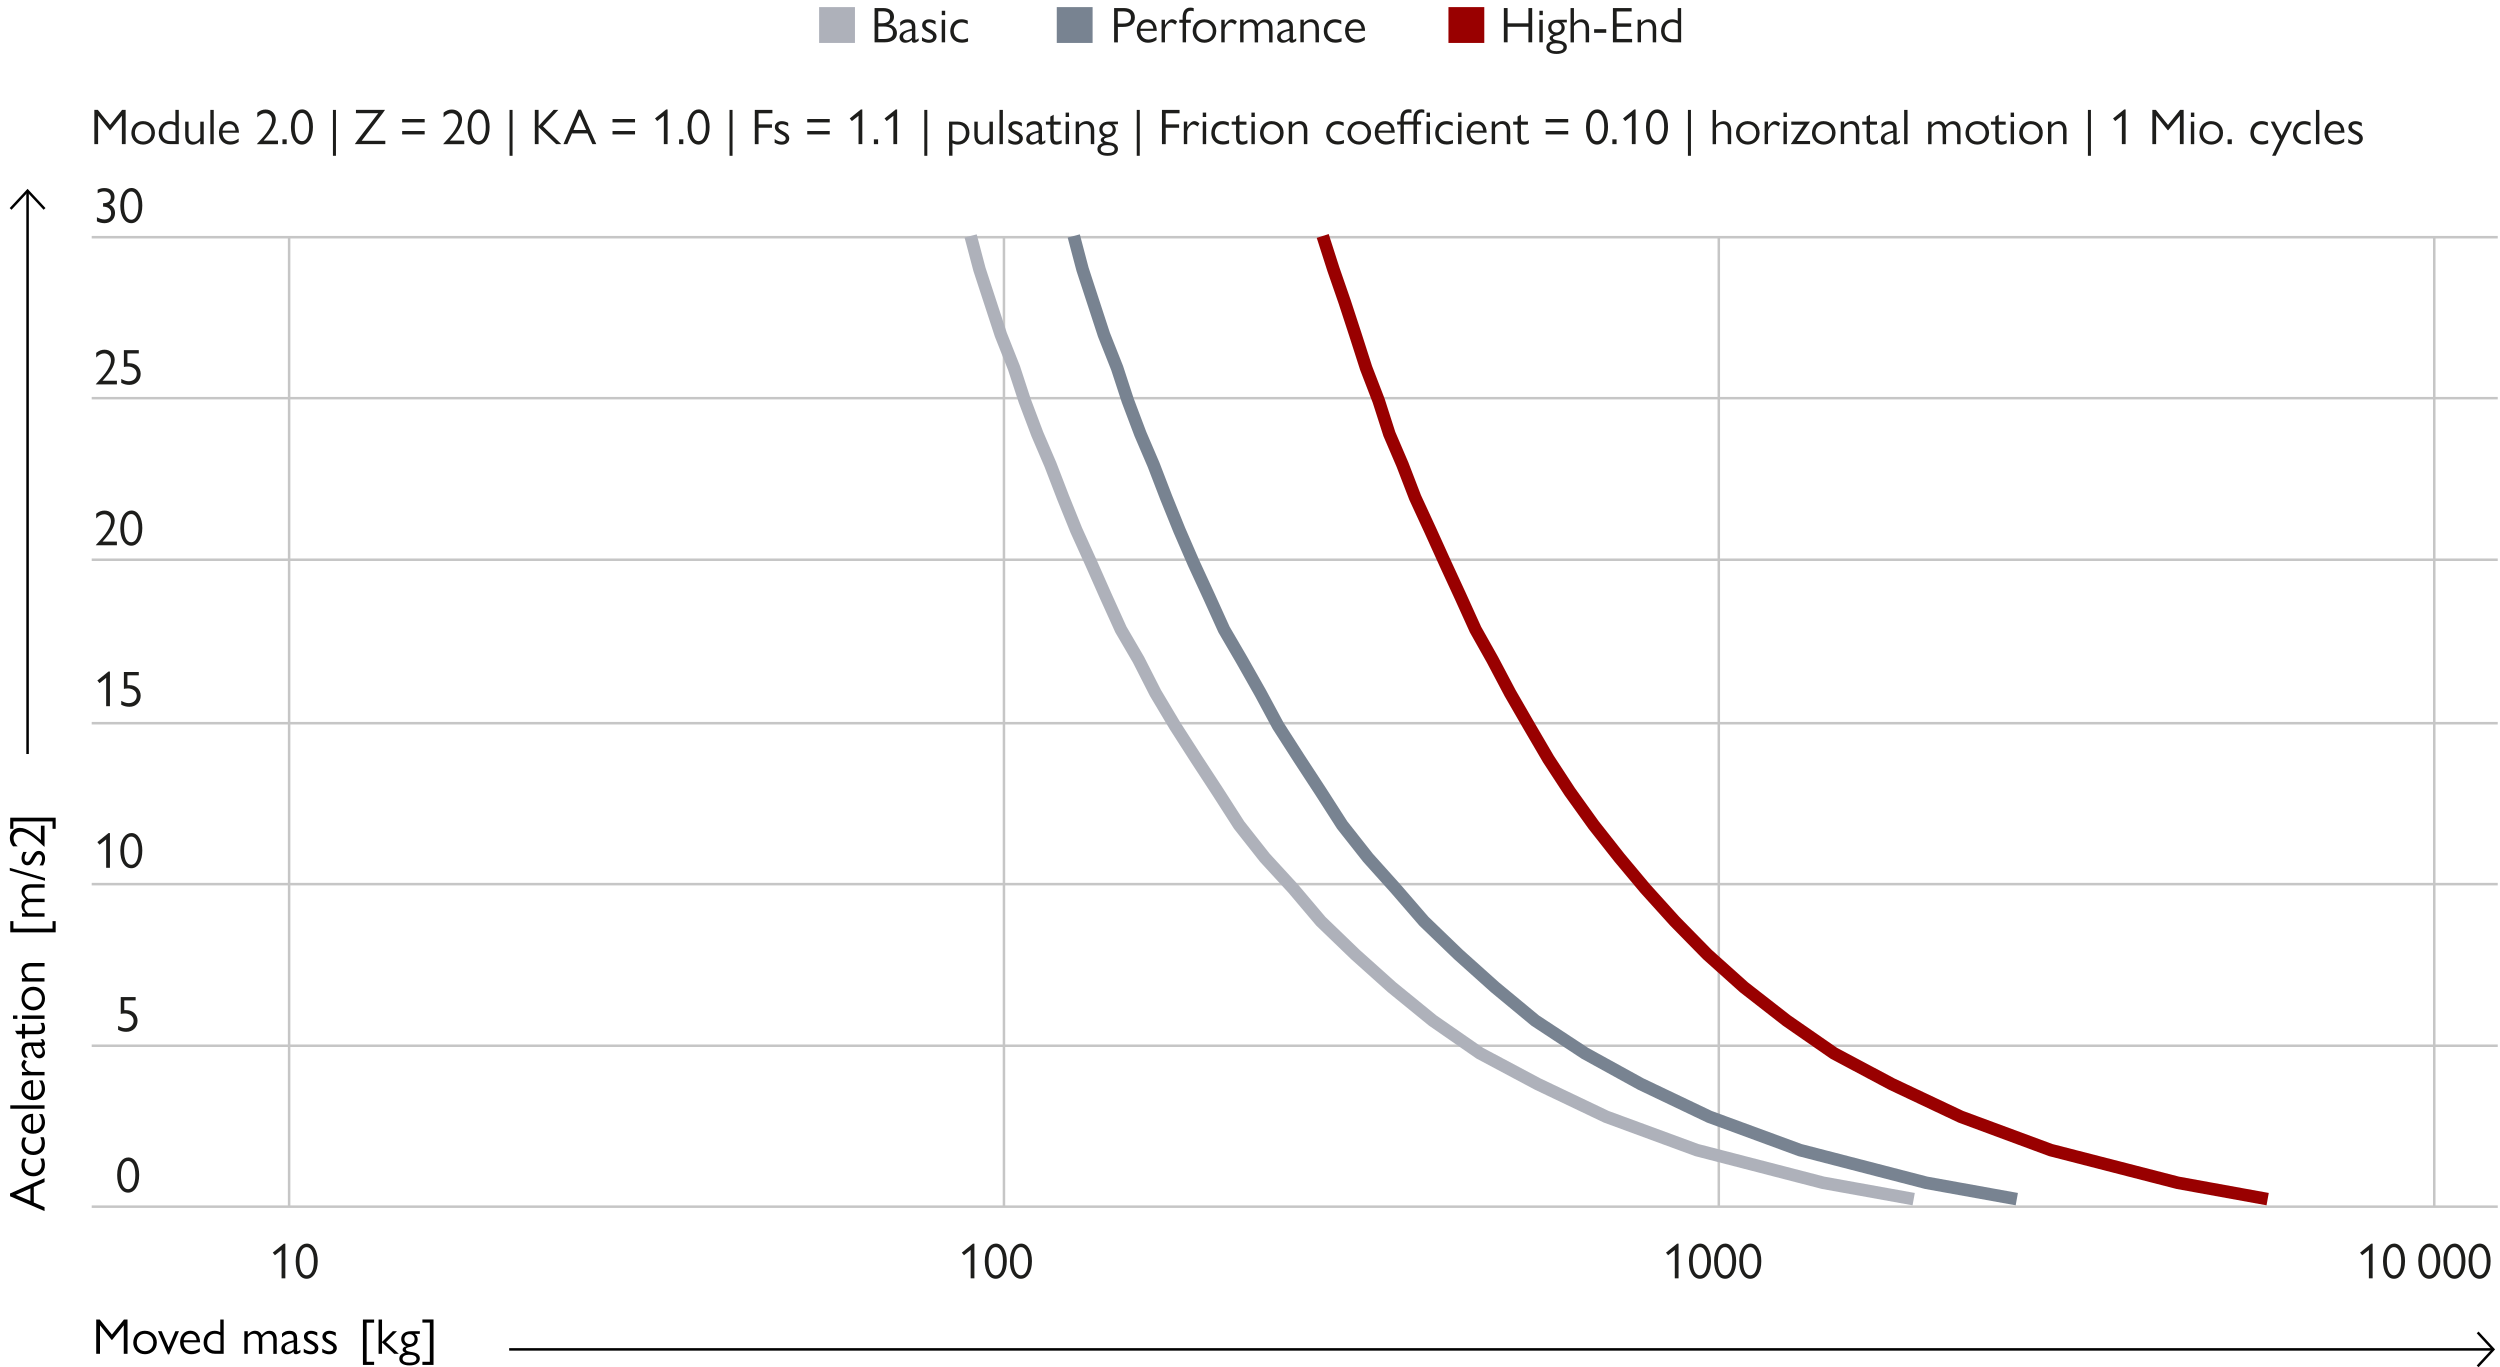 <?xml version="1.0" encoding="UTF-8"?>
<svg id="Ebene_1" data-name="Ebene 1" width="1920" height="1050" xmlns="http://www.w3.org/2000/svg" viewBox="0 0 396.93 217.46">
  <defs>
    <style>
      .cls-1 {
        fill: #900;
      }

      .cls-2 {
        stroke: #c6c6c6;
      }

      .cls-2, .cls-3 {
        stroke-width: .4px;
      }

      .cls-2, .cls-3, .cls-4, .cls-5, .cls-6 {
        fill: none;
      }

      .cls-2, .cls-4, .cls-5, .cls-6 {
        stroke-linejoin: round;
      }

      .cls-7 {
        fill: #1d1d1b;
      }

      .cls-3 {
        stroke: #000;
      }

      .cls-8 {
        isolation: isolate;
      }

      .cls-4 {
        stroke: #aeb1ba;
      }

      .cls-4, .cls-5, .cls-6 {
        stroke-width: 2px;
      }

      .cls-9 {
        fill: #aeb1ba;
      }

      .cls-5 {
        stroke: #788391;
      }

      .cls-10 {
        fill: #788391;
      }

      .cls-6 {
        stroke: #900;
      }
    </style>
  </defs>
  <g id="Linien">
    <path class="cls-2" d="M14.23,37.73h382.7M14.23,63.33h382.7M14.23,89.03h382.7M14.23,115.03h382.7M14.23,140.63h382.7M14.23,166.33h382.7"/>
    <path class="cls-2" d="M386.83,37.73v154.2M273.03,37.73v154.2M159.33,37.73v154.2"/>
    <line class="cls-2" x1="45.63" y1="191.93" x2="45.63" y2="37.73"/>
    <line class="cls-2" x1="14.23" y1="191.93" x2="396.93" y2="191.93"/>
  </g>
  <g id="Layout">
    <g class="cls-8">
      <g class="cls-8">
        <path class="cls-7" d="M140.15,1.28c1.02,0,1.69.52,1.69,1.39,0,.58-.32,1-.9,1.2.85.12,1.37.68,1.37,1.4,0,1.01-.9,1.46-1.9,1.46h-1.66V1.28h1.41ZM139.34,3.7h.6c.9,0,1.28-.42,1.28-.98,0-.63-.38-.92-1.18-.92h-.7v1.9ZM140.3,6.2c.87,0,1.38-.3,1.38-.98,0-.63-.44-1-1.47-1h-.87v1.98h.96Z"/>
        <path class="cls-7" d="M145.23,4.19v1.98c0,.11.03.16.11.16.07,0,.22-.08.42-.24v.41c-.28.2-.5.3-.71.3-.3,0-.37-.21-.37-.34v-.1c-.41.34-.7.44-1.05.44-.54,0-.91-.39-.91-.88,0-.7.61-1.03,1.96-1.34v-.28c0-.5-.21-.72-.71-.72-.44,0-.78.19-1.14.55v-.59c.3-.32.7-.47,1.18-.47.79,0,1.21.43,1.21,1.13ZM143.89,6.4c.26,0,.5-.1.8-.39v-1.12c-.88.17-1.41.46-1.41.94,0,.32.25.57.61.57Z"/>
        <path class="cls-7" d="M147.42,3.07c.34,0,.68.09,1.02.28v.55c-.37-.23-.66-.35-.98-.35-.4,0-.58.18-.58.42s.1.38.78.73c.51.26.95.57.95,1.11,0,.46-.36,1-1.18,1-.38,0-.67-.07-1.14-.31v-.59c.34.26.78.42,1.1.42.44,0,.66-.22.66-.47,0-.29-.12-.4-.88-.8-.54-.28-.85-.57-.85-1.06,0-.54.45-.93,1.11-.93Z"/>
        <path class="cls-7" d="M149.98,1.71v.7h-.54v-.7h.54ZM149.43,3.14h.54v3.59h-.54v-3.59Z"/>
        <path class="cls-7" d="M153.57,3.28v.58c-.35-.21-.64-.29-.97-.29-.78,0-1.25.63-1.25,1.35,0,.66.39,1.36,1.34,1.36.35,0,.63-.1.93-.22v.54c-.33.13-.66.19-1.01.19-1.26,0-1.82-.94-1.82-1.83,0-1.17.74-1.9,1.77-1.9.34,0,.62.06,1,.22Z"/>
      </g>
    </g>
    <g class="cls-8">
      <g class="cls-8">
        <path class="cls-7" d="M178.4,1.28c1.09,0,1.75.55,1.75,1.5,0,1.02-.69,1.5-1.85,1.5h-.85v2.46h-.6V1.28h1.55ZM177.44,3.75h.83c.92,0,1.26-.36,1.26-.98s-.37-.96-1.26-.96h-.83v1.94Z"/>
        <path class="cls-7" d="M183.58,6.38c-.46.31-.87.42-1.36.42-.98,0-1.76-.73-1.76-1.88,0-1.06.64-1.86,1.64-1.86.91,0,1.51.67,1.54,1.85h-2.61v.06c0,.64.43,1.32,1.27,1.32.46,0,.9-.16,1.29-.45v.54ZM183.09,4.57c-.06-.64-.4-1.02-1-1.02-.57,0-.99.44-1.06,1.02h2.05Z"/>
        <path class="cls-7" d="M186.88,3.46l-.3.47c-.24-.22-.47-.34-.67-.34-.35,0-.82.39-.97,1.08v2.06h-.54v-3.59h.54v.86c.41-.66.78-.94,1.14-.94.28,0,.55.15.8.39Z"/>
        <path class="cls-7" d="M189.51,1.29v.51c-.14-.06-.3-.08-.46-.08-.51,0-.76.3-.76,1.05v.37h.76v.49h-.76v3.1h-.54v-3.1h-.53v-.49h.53v-.38c0-1,.47-1.55,1.22-1.55.2,0,.38.03.54.08Z"/>
        <path class="cls-7" d="M191.24,3.07c1.06,0,1.86.78,1.86,1.87,0,1.24-.98,1.86-1.88,1.86-1.2,0-1.87-.93-1.87-1.84,0-1.08.74-1.9,1.89-1.9ZM191.24,6.31c.78,0,1.31-.59,1.31-1.38,0-.87-.61-1.38-1.34-1.38s-1.29.54-1.29,1.38.57,1.38,1.32,1.38Z"/>
        <path class="cls-7" d="M196.38,3.46l-.3.47c-.24-.22-.47-.34-.67-.34-.35,0-.82.39-.97,1.08v2.06h-.54v-3.59h.54v.86c.41-.66.78-.94,1.14-.94.28,0,.55.15.8.39Z"/>
        <path class="cls-7" d="M199.64,3.79c.45-.5.78-.72,1.22-.72.78,0,1.19.51,1.19,1.42v2.25h-.54v-2.19c0-.66-.29-1-.82-1-.33,0-.67.2-.94.59v2.6h-.54v-2.21c0-.67-.26-.99-.78-.99-.41,0-.73.22-.99.58v2.61h-.54v-3.59h.54v.54c.35-.41.72-.62,1.15-.62.47,0,.87.23,1.05.72Z"/>
        <path class="cls-7" d="M205.29,4.19v1.98c0,.11.03.16.11.16.07,0,.22-.08.42-.24v.41c-.28.2-.5.3-.71.3-.3,0-.37-.21-.37-.34v-.1c-.41.34-.7.44-1.05.44-.54,0-.91-.39-.91-.88,0-.7.61-1.03,1.96-1.34v-.28c0-.5-.21-.72-.71-.72-.44,0-.78.19-1.14.55v-.59c.3-.32.7-.47,1.18-.47.79,0,1.21.43,1.21,1.13ZM203.95,6.4c.26,0,.5-.1.8-.39v-1.12c-.88.17-1.41.46-1.41.94,0,.32.25.57.61.57Z"/>
        <path class="cls-7" d="M209.43,4.55v2.18h-.55v-2.16c0-.75-.34-1.05-.85-1.05-.4,0-.76.24-1.01.62v2.58h-.54v-3.59h.54v.54c.31-.4.78-.61,1.17-.61.81,0,1.23.57,1.23,1.48Z"/>
        <path class="cls-7" d="M212.98,3.28v.58c-.35-.21-.64-.29-.97-.29-.78,0-1.25.63-1.25,1.35,0,.66.39,1.36,1.34,1.36.35,0,.63-.1.93-.22v.54c-.33.13-.66.19-1.01.19-1.26,0-1.82-.94-1.82-1.83,0-1.17.74-1.9,1.77-1.9.34,0,.62.06,1,.22Z"/>
        <path class="cls-7" d="M216.71,6.38c-.46.31-.87.42-1.36.42-.98,0-1.76-.73-1.76-1.88,0-1.06.64-1.86,1.64-1.86.91,0,1.51.67,1.54,1.85h-2.61v.06c0,.64.43,1.32,1.27,1.32.46,0,.9-.16,1.29-.45v.54ZM216.22,4.57c-.06-.64-.4-1.02-1-1.02-.57,0-.99.44-1.06,1.02h2.05Z"/>
      </g>
    </g>
    <g class="cls-8">
      <g class="cls-8">
        <path class="cls-7" d="M14.64,17.48h.57l1.93,2.39,1.92-2.39h.57v5.45h-.6v-4.5h-.02l-1.82,2.28h-.1l-1.82-2.28h-.02v4.5h-.6v-5.45Z"/>
        <path class="cls-7" d="M22.43,19.27c1.06,0,1.86.78,1.86,1.87,0,1.24-.98,1.86-1.88,1.86-1.2,0-1.87-.93-1.87-1.84,0-1.08.74-1.9,1.89-1.9ZM22.42,22.51c.78,0,1.31-.59,1.31-1.38,0-.87-.61-1.38-1.34-1.38s-1.29.54-1.29,1.38.57,1.38,1.32,1.38Z"/>
        <path class="cls-7" d="M26.71,22.93c-1.27,0-1.82-.91-1.82-1.79,0-1.18.8-1.87,1.75-1.87.36,0,.64.09.9.22v-2.01h.54v5.45h-1.38ZM27.54,19.99c-.27-.18-.53-.25-.87-.25-.71,0-1.22.53-1.22,1.4,0,.82.52,1.3,1.37,1.3h.73v-2.46Z"/>
        <path class="cls-7" d="M29.64,19.34v2.15c0,.72.3,1.06.85,1.06.41,0,.76-.24,1.01-.62v-2.58h.55v3.59h-.55v-.54c-.3.38-.76.61-1.17.61-.73,0-1.23-.43-1.23-1.57v-2.09h.54Z"/>
        <path class="cls-7" d="M33.64,17.48v5.45h-.54v-5.45h.54Z"/>
        <path class="cls-7" d="M37.59,22.58c-.46.31-.87.42-1.36.42-.98,0-1.76-.73-1.76-1.88,0-1.06.64-1.86,1.64-1.86.91,0,1.51.67,1.54,1.85h-2.61v.06c0,.64.43,1.32,1.27,1.32.46,0,.9-.16,1.29-.45v.54ZM37.1,20.77c-.06-.64-.4-1.02-1-1.02-.57,0-.99.44-1.06,1.02h2.05Z"/>
        <path class="cls-7" d="M43.51,19.04c0,1.15-1,2.28-1.94,3.32h2.29v.58h-3.37l.15-.19c.66-.71,2.27-2.33,2.27-3.63,0-.83-.61-1.11-1.08-1.11s-.89.24-1.26.66v-.75c.42-.34.84-.5,1.32-.5.95,0,1.62.68,1.62,1.63Z"/>
        <path class="cls-7" d="M45.24,22.16v.77h-.67v-.77h.67Z"/>
        <path class="cls-7" d="M45.92,20.2c0-1.81.82-2.8,1.77-2.8,1.06,0,1.73,1.17,1.73,2.79,0,1.73-.74,2.81-1.75,2.81-1.07,0-1.75-1.12-1.75-2.8ZM48.82,20.21c0-1.44-.46-2.25-1.15-2.25s-1.14.81-1.14,2.24.43,2.25,1.14,2.25,1.15-.82,1.15-2.24Z"/>
        <path class="cls-7" d="M53.08,17.48v7.3h-.48v-7.3h.48Z"/>
        <path class="cls-7" d="M56.48,22.35l3.33-4.35h-3.55v-.53h4.63l-.41.58-3.31,4.34h3.76v.53h-4.85l.41-.58Z"/>
        <path class="cls-7" d="M63.61,18.93h3.58v.54h-3.58v-.54ZM63.61,20.84h3.58v.54h-3.58v-.54Z"/>
        <path class="cls-7" d="M73.14,19.04c0,1.15-1,2.28-1.94,3.32h2.29v.58h-3.37l.15-.19c.66-.71,2.27-2.33,2.27-3.63,0-.83-.61-1.11-1.08-1.11s-.89.24-1.26.66v-.75c.42-.34.84-.5,1.32-.5.95,0,1.62.68,1.62,1.63Z"/>
        <path class="cls-7" d="M74.02,20.2c0-1.81.82-2.8,1.77-2.8,1.06,0,1.73,1.17,1.73,2.79,0,1.73-.74,2.81-1.75,2.81-1.07,0-1.75-1.12-1.75-2.8ZM76.91,20.21c0-1.44-.46-2.25-1.15-2.25s-1.14.81-1.14,2.24.43,2.25,1.14,2.25,1.15-.82,1.15-2.24Z"/>
        <path class="cls-7" d="M81.17,17.48v7.3h-.48v-7.3h.48Z"/>
        <path class="cls-7" d="M85.31,17.48v2.56l2.39-2.56h.75l-2.44,2.62,2.92,2.83h-.82l-2.8-2.71v2.71h-.6v-5.45h.6Z"/>
        <path class="cls-7" d="M92.06,17.44l2.43,5.49h-.62l-.77-1.71h-2.48l-.74,1.71h-.62l2.36-5.49h.42ZM90.86,20.68h2.01l-1.03-2.32-.98,2.32Z"/>
        <path class="cls-7" d="M97.07,18.93h3.58v.54h-3.58v-.54ZM97.07,20.84h3.58v.54h-3.58v-.54Z"/>
        <path class="cls-7" d="M105.83,17.4v5.53h-.6v-4.51l-1.06.84-.34-.42,1.77-1.43h.23Z"/>
        <path class="cls-7" d="M108.33,22.16v.77h-.67v-.77h.67Z"/>
        <path class="cls-7" d="M109.01,20.2c0-1.81.82-2.8,1.77-2.8,1.06,0,1.73,1.17,1.73,2.79,0,1.73-.74,2.81-1.75,2.81-1.07,0-1.75-1.12-1.75-2.8ZM111.91,20.21c0-1.44-.46-2.25-1.15-2.25s-1.14.81-1.14,2.24.43,2.25,1.14,2.25,1.15-.82,1.15-2.24Z"/>
        <path class="cls-7" d="M116.16,17.48v7.3h-.48v-7.3h.48Z"/>
        <path class="cls-7" d="M122.5,17.48v.54h-2.2v1.76h2.13v.54h-2.13v2.61h-.6v-5.45h2.8Z"/>
        <path class="cls-7" d="M123.99,19.27c.34,0,.68.09,1.02.28v.55c-.37-.23-.66-.35-.98-.35-.4,0-.58.18-.58.42s.1.38.78.73c.51.26.95.57.95,1.11,0,.46-.36,1-1.18,1-.38,0-.67-.07-1.14-.31v-.59c.34.26.78.42,1.1.42.44,0,.66-.22.66-.47,0-.29-.12-.4-.88-.8-.54-.28-.85-.57-.85-1.06,0-.54.45-.93,1.11-.93Z"/>
        <path class="cls-7" d="M128.04,18.93h3.58v.54h-3.58v-.54ZM128.04,20.84h3.58v.54h-3.58v-.54Z"/>
        <path class="cls-7" d="M136.8,17.4v5.53h-.6v-4.51l-1.06.84-.34-.42,1.77-1.43h.23Z"/>
        <path class="cls-7" d="M139.31,22.16v.77h-.67v-.77h.67Z"/>
        <path class="cls-7" d="M142.34,17.4v5.53h-.6v-4.51l-1.06.84-.34-.42,1.77-1.43h.23Z"/>
        <path class="cls-7" d="M147.14,17.48v7.3h-.48v-7.3h.48Z"/>
        <path class="cls-7" d="M150.59,19.34h1.35c1.14,0,1.9.66,1.9,1.79,0,1.06-.74,1.87-1.78,1.87-.33,0-.52-.03-.92-.22v1.99h-.54v-5.43ZM151.13,22.3c.26.14.54.22.86.22.75,0,1.28-.56,1.28-1.39s-.5-1.31-1.36-1.31h-.78v2.48Z"/>
        <path class="cls-7" d="M155.16,19.34v2.15c0,.72.3,1.06.85,1.06.41,0,.76-.24,1.01-.62v-2.58h.55v3.59h-.55v-.54c-.3.38-.76.61-1.17.61-.73,0-1.23-.43-1.23-1.57v-2.09h.54Z"/>
        <path class="cls-7" d="M159.16,17.48v5.45h-.54v-5.45h.54Z"/>
        <path class="cls-7" d="M161.15,19.27c.34,0,.68.09,1.02.28v.55c-.37-.23-.66-.35-.98-.35-.4,0-.58.18-.58.42s.1.38.78.73c.51.26.95.57.95,1.11,0,.46-.36,1-1.18,1-.38,0-.67-.07-1.13-.31v-.59c.34.26.78.42,1.09.42.44,0,.66-.22.66-.47,0-.29-.12-.4-.88-.8-.54-.28-.85-.57-.85-1.06,0-.54.45-.93,1.11-.93Z"/>
        <path class="cls-7" d="M165.38,20.39v1.98c0,.11.03.16.11.16.07,0,.22-.08.42-.24v.41c-.28.2-.5.3-.71.3-.3,0-.37-.21-.37-.34v-.1c-.41.34-.7.44-1.05.44-.54,0-.91-.39-.91-.88,0-.7.61-1.03,1.96-1.34v-.28c0-.5-.21-.72-.71-.72-.44,0-.78.19-1.14.55v-.59c.3-.32.7-.47,1.18-.47.79,0,1.21.43,1.21,1.13ZM164.03,22.6c.26,0,.5-.1.8-.39v-1.12c-.88.17-1.41.46-1.41.94,0,.32.25.57.61.57Z"/>
        <path class="cls-7" d="M166,19.34h.7v-.79l.54-.31v1.1h1.11v.49h-1.11v1.92c0,.44.07.76.52.76.26,0,.53-.1.75-.23v.51c-.24.14-.58.22-.82.22-.7,0-.99-.35-.99-1.26v-1.92h-.7v-.49Z"/>
        <path class="cls-7" d="M169.68,17.91v.7h-.54v-.7h.54ZM169.14,19.34h.54v3.59h-.54v-3.59Z"/>
        <path class="cls-7" d="M173.69,20.75v2.18h-.55v-2.16c0-.75-.34-1.05-.85-1.05-.4,0-.76.24-1.01.62v2.58h-.54v-3.59h.54v.54c.31-.4.78-.61,1.18-.61.81,0,1.23.57,1.23,1.48Z"/>
        <path class="cls-7" d="M177.46,19.76h-.81c.32.19.47.52.47.87,0,.62-.42,1.06-1.1,1.19-.45.09-.78.15-.78.4,0,.29.39.35,1.09.46.9.15,1.13.58,1.13,1.01,0,.69-.66,1.09-1.64,1.09-1.08,0-1.62-.45-1.62-1.05,0-.46.24-.82.93-.97-.27-.12-.41-.29-.41-.47,0-.28.2-.46.62-.57-.58-.21-.84-.64-.84-1.14,0-.74.55-1.24,1.53-1.24h1.43v.42ZM175.83,24.34c.7,0,1.1-.22,1.1-.63s-.46-.63-1.22-.63c-.57,0-.99.22-.99.64s.4.62,1.1.62ZM175.81,21.38c.46,0,.82-.3.82-.8,0-.43-.33-.77-.8-.77s-.82.32-.82.78c0,.49.38.78.81.78Z"/>
        <path class="cls-7" d="M180.93,17.48v7.3h-.48v-7.3h.48Z"/>
        <path class="cls-7" d="M187.26,17.48v.54h-2.2v1.76h2.13v.54h-2.13v2.61h-.6v-5.45h2.8Z"/>
        <path class="cls-7" d="M190.42,19.66l-.3.47c-.24-.22-.47-.34-.67-.34-.35,0-.82.39-.97,1.08v2.06h-.54v-3.59h.54v.86c.41-.66.78-.94,1.14-.94.28,0,.55.15.8.39Z"/>
        <path class="cls-7" d="M191.49,17.91v.7h-.54v-.7h.54ZM190.95,19.34h.54v3.59h-.54v-3.59Z"/>
        <path class="cls-7" d="M195.09,19.48v.58c-.35-.21-.64-.29-.97-.29-.78,0-1.25.63-1.25,1.35,0,.66.39,1.36,1.34,1.36.35,0,.63-.1.93-.22v.54c-.33.13-.66.19-1.01.19-1.26,0-1.82-.94-1.82-1.83,0-1.17.74-1.9,1.78-1.9.33,0,.62.06,1,.22Z"/>
        <path class="cls-7" d="M195.55,19.34h.7v-.79l.54-.31v1.1h1.11v.49h-1.11v1.92c0,.44.07.76.52.76.26,0,.53-.1.75-.23v.51c-.24.14-.58.22-.82.22-.7,0-.99-.35-.99-1.26v-1.92h-.7v-.49Z"/>
        <path class="cls-7" d="M199.23,17.91v.7h-.54v-.7h.54ZM198.69,19.34h.54v3.59h-.54v-3.59Z"/>
        <path class="cls-7" d="M201.95,19.27c1.06,0,1.86.78,1.86,1.87,0,1.24-.98,1.86-1.88,1.86-1.2,0-1.87-.93-1.87-1.84,0-1.08.74-1.9,1.89-1.9ZM201.94,22.51c.78,0,1.31-.59,1.31-1.38,0-.87-.61-1.38-1.34-1.38s-1.29.54-1.29,1.38.57,1.38,1.32,1.38Z"/>
        <path class="cls-7" d="M207.58,20.75v2.18h-.55v-2.16c0-.75-.34-1.05-.85-1.05-.4,0-.76.24-1.01.62v2.58h-.54v-3.59h.54v.54c.31-.4.78-.61,1.18-.61.81,0,1.23.57,1.23,1.48Z"/>
        <path class="cls-7" d="M213.36,19.48v.58c-.35-.21-.64-.29-.97-.29-.78,0-1.25.63-1.25,1.35,0,.66.39,1.36,1.34,1.36.35,0,.63-.1.93-.22v.54c-.33.13-.66.19-1.01.19-1.26,0-1.82-.94-1.82-1.83,0-1.17.74-1.9,1.78-1.9.33,0,.62.06,1,.22Z"/>
        <path class="cls-7" d="M215.86,19.27c1.06,0,1.86.78,1.86,1.87,0,1.24-.98,1.86-1.88,1.86-1.2,0-1.87-.93-1.87-1.84,0-1.08.74-1.9,1.89-1.9ZM215.85,22.51c.78,0,1.31-.59,1.31-1.38,0-.87-.61-1.38-1.34-1.38s-1.29.54-1.29,1.38.57,1.38,1.32,1.38Z"/>
        <path class="cls-7" d="M221.43,22.58c-.46.31-.87.42-1.36.42-.98,0-1.76-.73-1.76-1.88,0-1.06.64-1.86,1.64-1.86.91,0,1.51.67,1.54,1.85h-2.61v.06c0,.64.43,1.32,1.27,1.32.46,0,.9-.16,1.29-.45v.54ZM220.95,20.77c-.06-.64-.4-1.02-1-1.02-.57,0-.99.44-1.06,1.02h2.06Z"/>
        <path class="cls-7" d="M224.15,17.48v.51c-.12-.05-.26-.08-.42-.08-.57,0-.8.32-.8,1.06v.36h1.53v-.49c0-.86.47-1.45,1.27-1.45.18,0,.3.02.46.08v.5c-.15-.04-.29-.07-.43-.07-.46,0-.74.3-.74.95v.47h.66v.49h-.66v3.1h-.55v-3.1h-1.53v3.1h-.54v-3.1h-.53v-.49h.53v-.48c0-.94.53-1.46,1.29-1.46.2,0,.34.03.47.08ZM227.09,17.91v.7h-.54v-.7h.54ZM226.55,19.34h.54v3.59h-.54v-3.59Z"/>
        <path class="cls-7" d="M230.7,19.48v.58c-.35-.21-.64-.29-.97-.29-.78,0-1.25.63-1.25,1.35,0,.66.39,1.36,1.34,1.36.35,0,.63-.1.93-.22v.54c-.33.13-.66.19-1.01.19-1.26,0-1.82-.94-1.82-1.83,0-1.17.74-1.9,1.78-1.9.33,0,.62.06,1,.22Z"/>
        <path class="cls-7" d="M232.11,17.91v.7h-.54v-.7h.54ZM231.56,19.34h.54v3.59h-.54v-3.59Z"/>
        <path class="cls-7" d="M236.05,22.58c-.46.31-.87.42-1.36.42-.98,0-1.76-.73-1.76-1.88,0-1.06.64-1.86,1.64-1.86.91,0,1.51.67,1.54,1.85h-2.61v.06c0,.64.43,1.32,1.27,1.32.46,0,.9-.16,1.29-.45v.54ZM235.56,20.77c-.06-.64-.4-1.02-1-1.02-.57,0-.99.44-1.06,1.02h2.06Z"/>
        <path class="cls-7" d="M239.86,20.75v2.18h-.55v-2.16c0-.75-.34-1.05-.85-1.05-.4,0-.76.24-1.01.62v2.58h-.54v-3.59h.54v.54c.31-.4.78-.61,1.18-.61.81,0,1.23.57,1.23,1.48Z"/>
        <path class="cls-7" d="M240.32,19.34h.7v-.79l.54-.31v1.1h1.11v.49h-1.11v1.92c0,.44.07.76.52.76.26,0,.53-.1.75-.23v.51c-.24.14-.58.22-.82.22-.7,0-.99-.35-.99-1.26v-1.92h-.7v-.49Z"/>
        <path class="cls-7" d="M245.5,18.93h3.58v.54h-3.58v-.54ZM245.5,20.84h3.58v.54h-3.58v-.54Z"/>
        <path class="cls-7" d="M251.91,20.2c0-1.81.82-2.8,1.77-2.8,1.06,0,1.73,1.17,1.73,2.79,0,1.73-.74,2.81-1.75,2.81-1.07,0-1.75-1.12-1.75-2.8ZM254.81,20.21c0-1.44-.46-2.25-1.15-2.25s-1.14.81-1.14,2.24.43,2.25,1.14,2.25,1.15-.82,1.15-2.24Z"/>
        <path class="cls-7" d="M256.77,22.16v.77h-.67v-.77h.67Z"/>
        <path class="cls-7" d="M259.8,17.4v5.53h-.6v-4.51l-1.06.84-.34-.42,1.77-1.43h.23Z"/>
        <path class="cls-7" d="M261.45,20.2c0-1.81.82-2.8,1.77-2.8,1.06,0,1.73,1.17,1.73,2.79,0,1.73-.74,2.81-1.75,2.81-1.07,0-1.75-1.12-1.75-2.8ZM264.34,20.21c0-1.44-.46-2.25-1.15-2.25s-1.14.81-1.14,2.24.43,2.25,1.14,2.25,1.15-.82,1.15-2.24Z"/>
        <path class="cls-7" d="M268.6,17.48v7.3h-.48v-7.3h.48Z"/>
        <path class="cls-7" d="M275,20.68v2.25h-.55v-2.22c0-.62-.26-.98-.82-.98-.41,0-.72.2-1.04.62v2.59h-.54v-5.45h.54v2.41c.29-.38.72-.62,1.18-.62.84,0,1.23.58,1.23,1.42Z"/>
        <path class="cls-7" d="M277.66,19.27c1.06,0,1.86.78,1.86,1.87,0,1.24-.98,1.86-1.88,1.86-1.2,0-1.87-.93-1.87-1.84,0-1.08.74-1.9,1.89-1.9ZM277.66,22.51c.78,0,1.31-.59,1.31-1.38,0-.87-.61-1.38-1.34-1.38s-1.29.54-1.29,1.38.57,1.38,1.32,1.38Z"/>
        <path class="cls-7" d="M282.8,19.66l-.3.47c-.24-.22-.47-.34-.67-.34-.35,0-.82.39-.97,1.08v2.06h-.54v-3.59h.54v.86c.41-.66.78-.94,1.14-.94.28,0,.55.15.8.39Z"/>
        <path class="cls-7" d="M283.86,17.91v.7h-.54v-.7h.54ZM283.32,19.34h.54v3.59h-.54v-3.59Z"/>
        <path class="cls-7" d="M287.52,19.34v.04l-2.09,3.05h2.12v.5h-3.05v-.04l2.06-3.05h-2v-.5h2.95Z"/>
        <path class="cls-7" d="M289.74,19.27c1.06,0,1.86.78,1.86,1.87,0,1.24-.98,1.86-1.88,1.86-1.2,0-1.87-.93-1.87-1.84,0-1.08.74-1.9,1.89-1.9ZM289.73,22.51c.78,0,1.31-.59,1.31-1.38,0-.87-.61-1.38-1.34-1.38s-1.29.54-1.29,1.38.57,1.38,1.32,1.38Z"/>
        <path class="cls-7" d="M295.38,20.75v2.18h-.55v-2.16c0-.75-.34-1.05-.85-1.05-.4,0-.76.24-1.01.62v2.58h-.54v-3.59h.54v.54c.31-.4.78-.61,1.18-.61.81,0,1.23.57,1.23,1.48Z"/>
        <path class="cls-7" d="M295.84,19.34h.7v-.79l.54-.31v1.1h1.11v.49h-1.11v1.92c0,.44.07.76.52.76.26,0,.53-.1.75-.23v.51c-.24.14-.58.22-.82.22-.7,0-.99-.35-.99-1.26v-1.92h-.7v-.49Z"/>
        <path class="cls-7" d="M301.32,20.39v1.98c0,.11.03.16.11.16.07,0,.22-.08.42-.24v.41c-.28.2-.5.3-.71.3-.3,0-.37-.21-.37-.34v-.1c-.41.34-.7.44-1.05.44-.54,0-.91-.39-.91-.88,0-.7.61-1.03,1.96-1.34v-.28c0-.5-.21-.72-.71-.72-.44,0-.78.19-1.14.55v-.59c.3-.32.7-.47,1.18-.47.79,0,1.21.43,1.21,1.13ZM299.98,22.6c.26,0,.5-.1.8-.39v-1.12c-.88.17-1.41.46-1.41.94,0,.32.25.57.61.57Z"/>
        <path class="cls-7" d="M303.05,17.48v5.45h-.54v-5.45h.54Z"/>
        <path class="cls-7" d="M309.07,19.99c.45-.5.78-.72,1.22-.72.78,0,1.19.51,1.19,1.42v2.25h-.54v-2.19c0-.66-.29-1-.82-1-.33,0-.67.2-.94.59v2.6h-.54v-2.21c0-.67-.26-.99-.78-.99-.41,0-.73.22-.99.58v2.61h-.54v-3.59h.54v.54c.35-.41.72-.62,1.15-.62.47,0,.87.23,1.06.72Z"/>
        <path class="cls-7" d="M314.16,19.27c1.06,0,1.86.78,1.86,1.87,0,1.24-.98,1.86-1.88,1.86-1.2,0-1.87-.93-1.87-1.84,0-1.08.74-1.9,1.89-1.9ZM314.15,22.51c.78,0,1.31-.59,1.31-1.38,0-.87-.61-1.38-1.34-1.38s-1.29.54-1.29,1.38.57,1.38,1.32,1.38Z"/>
        <path class="cls-7" d="M316.31,19.34h.7v-.79l.54-.31v1.1h1.11v.49h-1.11v1.92c0,.44.07.76.52.76.26,0,.53-.1.75-.23v.51c-.24.14-.58.22-.82.22-.7,0-.99-.35-.99-1.26v-1.92h-.7v-.49Z"/>
        <path class="cls-7" d="M319.99,17.91v.7h-.54v-.7h.54ZM319.45,19.34h.54v3.59h-.54v-3.59Z"/>
        <path class="cls-7" d="M322.7,19.27c1.06,0,1.86.78,1.86,1.87,0,1.24-.98,1.86-1.88,1.86-1.2,0-1.87-.93-1.87-1.84,0-1.08.74-1.9,1.89-1.9ZM322.7,22.51c.78,0,1.31-.59,1.31-1.38,0-.87-.61-1.38-1.34-1.38s-1.29.54-1.29,1.38.57,1.38,1.32,1.38Z"/>
        <path class="cls-7" d="M328.34,20.75v2.18h-.55v-2.16c0-.75-.34-1.05-.85-1.05-.4,0-.76.24-1.01.62v2.58h-.54v-3.59h.54v.54c.31-.4.78-.61,1.18-.61.81,0,1.23.57,1.23,1.48Z"/>
        <path class="cls-7" d="M332.22,17.48v7.3h-.48v-7.3h.48Z"/>
        <path class="cls-7" d="M337.74,17.4v5.53h-.6v-4.51l-1.06.84-.34-.42,1.77-1.43h.23Z"/>
        <path class="cls-7" d="M341.98,17.48h.57l1.93,2.39,1.92-2.39h.57v5.45h-.6v-4.5h-.02l-1.82,2.28h-.1l-1.82-2.28h-.02v4.5h-.6v-5.45Z"/>
        <path class="cls-7" d="M348.66,17.91v.7h-.54v-.7h.54ZM348.11,19.34h.54v3.59h-.54v-3.59Z"/>
        <path class="cls-7" d="M351.37,19.27c1.06,0,1.86.78,1.86,1.87,0,1.24-.98,1.86-1.88,1.86-1.2,0-1.87-.93-1.87-1.84,0-1.08.74-1.9,1.89-1.9ZM351.36,22.51c.78,0,1.31-.59,1.31-1.38,0-.87-.61-1.38-1.34-1.38s-1.29.54-1.29,1.38.57,1.38,1.32,1.38Z"/>
        <path class="cls-7" d="M354.63,22.16v.77h-.67v-.77h.67Z"/>
        <path class="cls-7" d="M360.36,19.48v.58c-.35-.21-.64-.29-.97-.29-.78,0-1.25.63-1.25,1.35,0,.66.39,1.36,1.34,1.36.35,0,.63-.1.93-.22v.54c-.33.13-.66.19-1.01.19-1.26,0-1.82-.94-1.82-1.83,0-1.17.74-1.9,1.78-1.9.33,0,.62.06,1,.22Z"/>
        <path class="cls-7" d="M361.43,19.34l1.13,2.25,1.07-2.25h.59l-2.61,5.43h-.58l1.23-2.57-1.45-2.86h.62Z"/>
        <path class="cls-7" d="M367.14,19.48v.58c-.35-.21-.64-.29-.97-.29-.78,0-1.25.63-1.25,1.35,0,.66.39,1.36,1.34,1.36.35,0,.63-.1.93-.22v.54c-.33.13-.66.19-1.01.19-1.26,0-1.82-.94-1.82-1.83,0-1.17.74-1.9,1.78-1.9.33,0,.62.06,1,.22Z"/>
        <path class="cls-7" d="M368.55,17.48v5.45h-.54v-5.45h.54Z"/>
        <path class="cls-7" d="M372.49,22.58c-.46.31-.87.42-1.36.42-.98,0-1.76-.73-1.76-1.88,0-1.06.64-1.86,1.64-1.86.91,0,1.51.67,1.54,1.85h-2.61v.06c0,.64.43,1.32,1.27,1.32.46,0,.9-.16,1.29-.45v.54ZM372.01,20.77c-.06-.64-.4-1.02-1-1.02-.57,0-.99.44-1.06,1.02h2.06Z"/>
        <path class="cls-7" d="M374.28,19.27c.34,0,.68.09,1.02.28v.55c-.37-.23-.66-.35-.98-.35-.4,0-.58.18-.58.42s.1.38.78.73c.51.26.95.57.95,1.11,0,.46-.36,1-1.18,1-.38,0-.67-.07-1.14-.31v-.59c.34.26.78.42,1.1.42.44,0,.66-.22.66-.47,0-.29-.12-.4-.88-.8-.54-.28-.85-.57-.85-1.06,0-.54.45-.93,1.11-.93Z"/>
      </g>
    </g>
    <g class="cls-8">
      <g class="cls-8">
        <path class="cls-7" d="M239.44,1.28v2.43h3.31V1.28h.6v5.45h-.6v-2.47h-3.31v2.47h-.6V1.28h.6Z"/>
        <path class="cls-7" d="M245.04,1.71v.7h-.54v-.7h.54ZM244.49,3.14h.54v3.59h-.54v-3.59Z"/>
        <path class="cls-7" d="M248.86,3.56h-.81c.32.19.47.52.47.87,0,.62-.42,1.06-1.1,1.19-.45.09-.78.15-.78.4,0,.29.39.35,1.09.46.9.15,1.13.58,1.13,1.01,0,.69-.66,1.09-1.64,1.09-1.08,0-1.62-.45-1.62-1.05,0-.46.24-.82.93-.97-.27-.12-.41-.29-.41-.47,0-.28.2-.46.62-.57-.58-.21-.84-.64-.84-1.14,0-.74.55-1.24,1.53-1.24h1.43v.42ZM247.23,8.14c.7,0,1.1-.22,1.1-.63s-.46-.63-1.22-.63c-.57,0-.99.22-.99.64s.4.62,1.1.62ZM247.2,5.18c.46,0,.82-.3.82-.8,0-.43-.33-.77-.8-.77s-.82.32-.82.78c0,.49.38.78.81.78Z"/>
        <path class="cls-7" d="M252.4,4.48v2.25h-.55v-2.22c0-.62-.26-.98-.82-.98-.41,0-.72.2-1.04.62v2.59h-.54V1.28h.54v2.41c.29-.38.72-.62,1.18-.62.84,0,1.23.58,1.23,1.42Z"/>
        <path class="cls-7" d="M255.13,4.64v.58h-1.93v-.58h1.93Z"/>
        <path class="cls-7" d="M259.17,1.28v.54h-2.38v1.9h2.3v.54h-2.3v1.93h2.45v.54h-3.05V1.28h2.98Z"/>
        <path class="cls-7" d="M263.07,4.55v2.18h-.55v-2.16c0-.75-.34-1.05-.85-1.05-.4,0-.76.24-1.01.62v2.58h-.54v-3.59h.54v.54c.31-.4.78-.61,1.18-.61.81,0,1.23.57,1.23,1.48Z"/>
        <path class="cls-7" d="M265.67,6.73c-1.27,0-1.82-.91-1.82-1.79,0-1.18.8-1.87,1.75-1.87.36,0,.64.09.9.22V1.28h.54v5.45h-1.38ZM266.5,3.79c-.27-.18-.53-.25-.87-.25-.71,0-1.22.53-1.22,1.4,0,.82.52,1.3,1.37,1.3h.73v-2.46Z"/>
      </g>
    </g>
    <rect class="cls-9" x="129.93" y="1.13" width="5.7" height="5.7"/>
    <rect class="cls-10" x="167.73" y="1.13" width="5.7" height="5.7"/>
    <rect class="cls-1" x="230.03" y="1.13" width="5.7" height="5.7"/>
    <polyline class="cls-4" points="304.03 190.73 289.63 188.13 269.53 182.93 255.13 177.63 244.23 172.43 235.03 167.53 227.53 162.33 221.03 157.03 215.23 151.83 209.73 146.53 205.33 141.33 200.83 136.43 196.73 131.23 193.33 125.93 189.93 120.73 186.53 115.43 183.43 110.23 180.73 104.93 177.93 100.13 175.53 94.83 173.23 89.63 170.83 84.33 168.73 79.13 166.73 73.93 164.63 69.03 162.63 63.73 160.93 58.53 158.83 53.23 157.13 48.03 155.43 42.83 154.03 37.53"/>
    <polyline class="cls-5" points="320.43 190.73 306.03 188.13 285.93 182.93 271.53 177.63 260.63 172.43 251.73 167.53 243.83 162.33 237.43 157.03 231.63 151.83 226.13 146.53 221.63 141.33 217.23 136.43 213.13 131.23 209.73 125.93 206.33 120.73 202.93 115.43 200.13 110.23 197.13 104.93 194.33 100.13 191.93 94.83 189.53 89.63 187.23 84.33 185.13 79.13 183.13 73.93 181.03 69.03 179.03 63.73 177.33 58.53 175.23 53.23 173.53 48.03 171.83 42.83 170.43 37.53"/>
    <polyline class="cls-6" points="360.33 190.73 346.03 188.13 325.83 182.93 311.53 177.63 300.53 172.43 291.33 167.53 283.83 162.33 277.03 157.03 271.23 151.83 266.03 146.53 261.33 141.33 257.23 136.43 253.13 131.23 249.33 125.93 245.93 120.73 242.83 115.43 239.83 110.23 237.03 104.93 234.33 100.13 231.93 94.83 229.53 89.63 227.13 84.33 224.73 79.13 222.73 73.93 220.63 69.03 218.93 63.73 216.93 58.53 215.23 53.23 213.53 48.03 211.73 42.83 210.03 37.53"/>
    <g class="cls-8">
      <g class="cls-8">
        <path class="cls-7" d="M18.28,186.9c0-1.81.82-2.8,1.77-2.8,1.06,0,1.73,1.17,1.73,2.79,0,1.73-.74,2.81-1.75,2.81-1.07,0-1.75-1.12-1.75-2.8ZM21.17,186.91c0-1.44-.46-2.25-1.15-2.25s-1.14.81-1.14,2.24.43,2.25,1.14,2.25,1.15-.82,1.15-2.24Z"/>
      </g>
    </g>
    <g class="cls-8">
      <g class="cls-8">
        <path class="cls-7" d="M21.22,158.58v.54h-1.81v1.55c.12,0,.2,0,.28,0,1.1,0,1.83.7,1.83,1.7s-.73,1.75-1.79,1.75c-.48,0-.89-.11-1.3-.33v-.62c.4.23.8.37,1.2.37.75,0,1.27-.5,1.27-1.17,0-.85-.82-1.17-1.37-1.17-.22,0-.54.02-.68.08v-2.69h2.36Z"/>
      </g>
    </g>
    <g class="cls-8">
      <g class="cls-8">
        <path class="cls-7" d="M17.13,132.5v5.53h-.6v-4.51l-1.06.84-.34-.42,1.77-1.43h.23Z"/>
        <path class="cls-7" d="M18.78,135.3c0-1.81.82-2.8,1.77-2.8,1.06,0,1.73,1.17,1.73,2.79,0,1.73-.74,2.81-1.75,2.81-1.07,0-1.75-1.12-1.75-2.8ZM21.67,135.31c0-1.44-.46-2.25-1.15-2.25s-1.14.81-1.14,2.24.43,2.25,1.14,2.25,1.15-.82,1.15-2.24Z"/>
      </g>
    </g>
    <g class="cls-8">
      <g class="cls-8">
        <path class="cls-7" d="M17.13,106.8v5.53h-.6v-4.51l-1.06.84-.34-.42,1.77-1.43h.23Z"/>
        <path class="cls-7" d="M21.72,106.88v.54h-1.81v1.55c.12,0,.2,0,.28,0,1.1,0,1.83.7,1.83,1.7s-.73,1.75-1.79,1.75c-.48,0-.89-.11-1.3-.33v-.62c.4.23.8.37,1.2.37.75,0,1.27-.5,1.27-1.17,0-.85-.82-1.17-1.37-1.17-.22,0-.54.02-.68.08v-2.69h2.36Z"/>
      </g>
    </g>
    <g class="cls-8">
      <g class="cls-8">
        <path class="cls-7" d="M17.89,82.83c0,1.15-1,2.28-1.94,3.32h2.29v.58h-3.37l.15-.19c.66-.71,2.27-2.33,2.27-3.63,0-.83-.61-1.11-1.08-1.11s-.89.24-1.26.66v-.75c.42-.34.84-.5,1.32-.5.95,0,1.62.68,1.62,1.63Z"/>
        <path class="cls-7" d="M18.78,84c0-1.81.82-2.8,1.77-2.8,1.06,0,1.73,1.17,1.73,2.79,0,1.73-.74,2.81-1.75,2.81-1.07,0-1.75-1.12-1.75-2.8ZM21.67,84.01c0-1.44-.46-2.25-1.15-2.25s-1.14.81-1.14,2.24.43,2.25,1.14,2.25,1.15-.82,1.15-2.24Z"/>
      </g>
    </g>
    <g class="cls-8">
      <g class="cls-8">
        <path class="cls-7" d="M17.89,57.24c0,1.15-1,2.28-1.94,3.32h2.29v.58h-3.37l.15-.19c.66-.71,2.27-2.33,2.27-3.63,0-.83-.61-1.11-1.08-1.11s-.89.24-1.26.66v-.75c.42-.34.84-.5,1.32-.5.95,0,1.62.68,1.62,1.63Z"/>
        <path class="cls-7" d="M21.72,55.68v.54h-1.81v1.55c.12,0,.2,0,.28,0,1.1,0,1.83.7,1.83,1.7s-.73,1.75-1.79,1.75c-.48,0-.89-.11-1.3-.33v-.62c.4.23.8.37,1.2.37.75,0,1.27-.5,1.27-1.17,0-.85-.82-1.17-1.37-1.17-.22,0-.54.02-.68.08v-2.69h2.36Z"/>
      </g>
    </g>
    <g class="cls-8">
      <g class="cls-8">
        <path class="cls-7" d="M17.04,32.55c.58.18.9.7.9,1.34,0,.97-.74,1.61-1.66,1.61-.45,0-.86-.11-1.22-.3v-.65c.4.23.8.36,1.21.36.62,0,1.05-.36,1.05-1s-.48-1.04-1.28-1.04v-.55c.82,0,1.23-.34,1.23-.95,0-.51-.4-.92-1.06-.92-.4,0-.69.1-1.03.3v-.58c.38-.2.73-.26,1.1-.26.94,0,1.58.55,1.58,1.42,0,.59-.29,1.01-.82,1.23Z"/>
        <path class="cls-7" d="M18.78,32.7c0-1.81.82-2.8,1.77-2.8,1.06,0,1.73,1.17,1.73,2.79,0,1.73-.74,2.81-1.75,2.81-1.07,0-1.75-1.12-1.75-2.8ZM21.67,32.71c0-1.44-.46-2.25-1.15-2.25s-1.14.81-1.14,2.24.43,2.25,1.14,2.25,1.15-.82,1.15-2.24Z"/>
      </g>
    </g>
    <g class="cls-8">
      <g class="cls-8">
        <path class="cls-7" d="M45.03,197.8v5.53h-.6v-4.51l-1.06.84-.34-.42,1.77-1.43h.23Z"/>
        <path class="cls-7" d="M46.68,200.6c0-1.81.82-2.8,1.77-2.8,1.06,0,1.73,1.17,1.73,2.79,0,1.73-.74,2.81-1.75,2.81-1.07,0-1.75-1.12-1.75-2.8ZM49.57,200.61c0-1.44-.46-2.25-1.15-2.25s-1.14.81-1.14,2.24.43,2.25,1.14,2.25,1.15-.82,1.15-2.24Z"/>
      </g>
    </g>
    <g class="cls-8">
      <g class="cls-8">
        <path class="cls-7" d="M154.63,197.8v5.53h-.6v-4.51l-1.06.84-.34-.42,1.77-1.43h.23Z"/>
        <path class="cls-7" d="M156.28,200.6c0-1.81.82-2.8,1.77-2.8,1.06,0,1.73,1.17,1.73,2.79,0,1.73-.74,2.81-1.75,2.81-1.07,0-1.75-1.12-1.75-2.8ZM159.17,200.61c0-1.44-.46-2.25-1.15-2.25s-1.14.81-1.14,2.24.43,2.25,1.14,2.25,1.15-.82,1.15-2.24Z"/>
        <path class="cls-7" d="M160.28,200.6c0-1.81.82-2.8,1.77-2.8,1.06,0,1.73,1.17,1.73,2.79,0,1.73-.74,2.81-1.75,2.81-1.07,0-1.75-1.12-1.75-2.8ZM163.17,200.61c0-1.44-.46-2.25-1.15-2.25s-1.14.81-1.14,2.24.43,2.25,1.14,2.25,1.15-.82,1.15-2.24Z"/>
      </g>
    </g>
    <g class="cls-8">
      <g class="cls-8">
        <path class="cls-7" d="M266.63,197.8v5.53h-.6v-4.51l-1.06.84-.34-.42,1.77-1.43h.23Z"/>
        <path class="cls-7" d="M268.28,200.6c0-1.81.82-2.8,1.78-2.8,1.05,0,1.73,1.17,1.73,2.79,0,1.73-.74,2.81-1.75,2.81-1.07,0-1.75-1.12-1.75-2.8ZM271.17,200.61c0-1.44-.46-2.25-1.15-2.25s-1.13.81-1.13,2.24.43,2.25,1.13,2.25,1.15-.82,1.15-2.24Z"/>
        <path class="cls-7" d="M272.28,200.6c0-1.81.82-2.8,1.78-2.8,1.05,0,1.73,1.17,1.73,2.79,0,1.73-.74,2.81-1.75,2.81-1.07,0-1.75-1.12-1.75-2.8ZM275.17,200.61c0-1.44-.46-2.25-1.15-2.25s-1.13.81-1.13,2.24.43,2.25,1.13,2.25,1.15-.82,1.15-2.24Z"/>
        <path class="cls-7" d="M276.28,200.6c0-1.81.82-2.8,1.78-2.8,1.05,0,1.73,1.17,1.73,2.79,0,1.73-.74,2.81-1.75,2.81-1.07,0-1.75-1.12-1.75-2.8ZM279.17,200.61c0-1.44-.46-2.25-1.15-2.25s-1.13.81-1.13,2.24.43,2.25,1.13,2.25,1.15-.82,1.15-2.24Z"/>
      </g>
    </g>
    <g class="cls-8">
      <g class="cls-8">
        <path class="cls-7" d="M377.03,197.8v5.53h-.6v-4.51l-1.06.84-.34-.42,1.77-1.43h.23Z"/>
        <path class="cls-7" d="M378.68,200.6c0-1.81.82-2.8,1.77-2.8,1.06,0,1.73,1.17,1.73,2.79,0,1.73-.74,2.81-1.75,2.81-1.07,0-1.75-1.12-1.75-2.8ZM381.57,200.61c0-1.44-.46-2.25-1.15-2.25s-1.13.81-1.13,2.24.43,2.25,1.13,2.25,1.15-.82,1.15-2.24Z"/>
      </g>
      <g class="cls-8">
        <path class="cls-7" d="M384.28,200.6c0-1.81.82-2.8,1.78-2.8,1.05,0,1.73,1.17,1.73,2.79,0,1.73-.74,2.81-1.75,2.81-1.07,0-1.75-1.12-1.75-2.8ZM387.17,200.61c0-1.44-.46-2.25-1.15-2.25s-1.13.81-1.13,2.24.43,2.25,1.13,2.25,1.15-.82,1.15-2.24Z"/>
        <path class="cls-7" d="M388.28,200.6c0-1.81.82-2.8,1.78-2.8,1.05,0,1.73,1.17,1.73,2.79,0,1.73-.74,2.81-1.75,2.81-1.07,0-1.75-1.12-1.75-2.8ZM391.17,200.61c0-1.44-.46-2.25-1.15-2.25s-1.13.81-1.13,2.24.43,2.25,1.13,2.25,1.15-.82,1.15-2.24Z"/>
        <path class="cls-7" d="M392.28,200.6c0-1.81.82-2.8,1.78-2.8,1.05,0,1.73,1.17,1.73,2.79,0,1.73-.74,2.81-1.75,2.81-1.07,0-1.75-1.12-1.75-2.8ZM395.17,200.61c0-1.44-.46-2.25-1.15-2.25s-1.13.81-1.13,2.24.43,2.25,1.13,2.25,1.15-.82,1.15-2.24Z"/>
      </g>
    </g>
    <g>
      <g class="cls-8">
        <g class="cls-8">
          <path d="M14.94,209.88h.57l1.93,2.39,1.92-2.39h.57v5.45h-.6v-4.5h-.02l-1.82,2.28h-.1l-1.82-2.28h-.02v4.5h-.6v-5.45Z"/>
          <path d="M22.73,211.67c1.06,0,1.86.78,1.86,1.87,0,1.24-.98,1.86-1.88,1.86-1.2,0-1.87-.93-1.87-1.84,0-1.08.74-1.9,1.89-1.9ZM22.72,214.91c.78,0,1.31-.59,1.31-1.38,0-.87-.61-1.38-1.34-1.38s-1.29.54-1.29,1.38.57,1.38,1.32,1.38Z"/>
          <path d="M25.36,211.74l1.1,2.57,1.07-2.57h.58l-1.56,3.68h-.19l-1.59-3.68h.59Z"/>
          <path d="M31.41,214.98c-.46.31-.87.42-1.36.42-.98,0-1.76-.73-1.76-1.88,0-1.06.64-1.86,1.64-1.86.91,0,1.51.67,1.54,1.85h-2.61v.06c0,.64.43,1.32,1.27,1.32.46,0,.9-.16,1.29-.45v.54ZM30.92,213.17c-.06-.64-.4-1.02-1-1.02-.57,0-.99.44-1.06,1.02h2.05Z"/>
          <path d="M33.85,215.33c-1.27,0-1.82-.91-1.82-1.79,0-1.18.8-1.87,1.75-1.87.36,0,.64.09.9.22v-2.01h.54v5.45h-1.38ZM34.69,212.39c-.27-.18-.53-.25-.87-.25-.71,0-1.22.53-1.22,1.4,0,.82.52,1.3,1.37,1.3h.73v-2.46Z"/>
          <path d="M41.25,212.39c.45-.5.78-.72,1.22-.72.78,0,1.19.51,1.19,1.42v2.25h-.54v-2.19c0-.66-.29-1-.82-1-.33,0-.67.2-.94.59v2.6h-.54v-2.21c0-.67-.26-.99-.78-.99-.41,0-.73.22-.99.58v2.61h-.54v-3.59h.54v.54c.35-.41.72-.62,1.15-.62.47,0,.87.23,1.06.72Z"/>
          <path d="M46.9,212.79v1.98c0,.11.03.16.11.16.07,0,.22-.08.42-.24v.41c-.28.2-.5.3-.71.3-.3,0-.37-.21-.37-.34v-.1c-.41.34-.7.44-1.05.44-.54,0-.91-.39-.91-.88,0-.7.61-1.03,1.96-1.34v-.28c0-.5-.21-.72-.71-.72-.44,0-.78.19-1.14.55v-.59c.3-.32.7-.47,1.18-.47.79,0,1.21.43,1.21,1.13ZM45.56,215c.26,0,.5-.1.8-.39v-1.12c-.88.17-1.41.46-1.41.94,0,.32.25.57.61.57Z"/>
          <path d="M49.09,211.67c.34,0,.68.09,1.02.28v.55c-.37-.23-.66-.35-.98-.35-.4,0-.58.18-.58.42s.1.38.78.73c.51.26.95.57.95,1.11,0,.46-.36,1-1.18,1-.38,0-.67-.07-1.14-.31v-.59c.34.26.78.42,1.1.42.44,0,.66-.22.66-.47,0-.29-.12-.4-.88-.8-.54-.28-.85-.57-.85-1.06,0-.54.45-.93,1.11-.93Z"/>
          <path d="M52.03,211.67c.34,0,.68.09,1.02.28v.55c-.37-.23-.66-.35-.98-.35-.4,0-.58.18-.58.42s.1.38.78.73c.51.26.95.57.95,1.11,0,.46-.36,1-1.18,1-.38,0-.67-.07-1.14-.31v-.59c.34.26.78.42,1.1.42.44,0,.66-.22.66-.47,0-.29-.12-.4-.88-.8-.54-.28-.85-.57-.85-1.06,0-.54.45-.93,1.11-.93Z"/>
        </g>
        <g class="cls-8">
          <path d="M59.15,209.88v.5h-1.19v6.22h1.19v.5h-1.78v-7.22h1.78Z"/>
        </g>
        <g class="cls-8">
          <path d="M59.86,209.88h.55v3.56l1.71-1.7h.66l-1.73,1.74,2.03,1.85h-.74l-1.93-1.8v1.8h-.55v-5.45Z"/>
        </g>
        <g class="cls-8">
          <path d="M66.42,212.16h-.81c.32.19.47.52.47.87,0,.62-.42,1.06-1.1,1.19-.45.09-.78.15-.78.4,0,.29.39.35,1.09.46.9.15,1.13.58,1.13,1.01,0,.69-.66,1.09-1.64,1.09-1.08,0-1.62-.45-1.62-1.05,0-.46.24-.82.93-.97-.27-.12-.41-.29-.41-.47,0-.28.2-.46.62-.57-.58-.21-.84-.64-.84-1.14,0-.74.55-1.24,1.53-1.24h1.43v.42ZM64.79,216.74c.7,0,1.1-.22,1.1-.63s-.46-.63-1.22-.63c-.57,0-.99.22-.99.64s.4.62,1.1.62ZM64.77,213.78c.46,0,.82-.3.82-.8,0-.43-.33-.77-.8-.77s-.82.32-.82.78c0,.49.38.78.81.78Z"/>
        </g>
        <g class="cls-8">
          <path d="M68.6,209.88v7.22h-1.77v-.5h1.18v-6.23h-1.18v-.5h1.77Z"/>
        </g>
      </g>
      <line class="cls-3" x1="80.63" y1="214.63" x2="396.23" y2="214.63"/>
      <polyline class="cls-3" points="393.73 211.93 396.23 214.63 393.73 217.33"/>
    </g>
    <g>
      <g class="cls-8">
        <g class="cls-8">
          <path d="M1.24,189.83l5.49-2.43v.62l-1.71.77v2.48l1.71.74v.62l-5.49-2.36v-.42ZM4.48,191.03v-2.01l-2.32,1.03,2.32.97Z"/>
          <path d="M3.28,184.32h.58c-.21.35-.29.64-.29.97,0,.78.63,1.25,1.35,1.25.66,0,1.36-.39,1.36-1.34,0-.35-.1-.63-.22-.93h.54c.13.33.19.66.19,1.01,0,1.26-.94,1.82-1.83,1.82-1.17,0-1.9-.74-1.9-1.77,0-.34.06-.62.22-1Z"/>
          <path d="M3.28,180.93h.58c-.21.35-.29.64-.29.97,0,.78.63,1.25,1.35,1.25.66,0,1.36-.39,1.36-1.34,0-.35-.1-.63-.22-.93h.54c.13.33.19.66.19,1.01,0,1.26-.94,1.82-1.83,1.82-1.17,0-1.9-.74-1.9-1.78,0-.34.06-.62.22-1Z"/>
          <path d="M6.38,177.21c.31.46.42.87.42,1.36,0,.97-.73,1.76-1.88,1.76-1.06,0-1.86-.64-1.86-1.64,0-.91.67-1.51,1.85-1.54v2.62h.06c.64,0,1.32-.43,1.32-1.27,0-.46-.16-.9-.45-1.29h.54ZM4.57,177.69c-.64.06-1.02.4-1.02,1,0,.57.44.99,1.02,1.06v-2.05Z"/>
          <path d="M1.28,175.81h5.45v.54H1.28v-.54Z"/>
          <path d="M6.38,171.86c.31.46.42.87.42,1.36,0,.97-.73,1.76-1.88,1.76-1.06,0-1.86-.64-1.86-1.64,0-.91.67-1.51,1.85-1.54v2.62h.06c.64,0,1.32-.43,1.32-1.27,0-.46-.16-.9-.45-1.29h.54ZM4.57,172.35c-.64.06-1.02.4-1.02,1,0,.57.44.99,1.02,1.06v-2.05Z"/>
          <path d="M3.46,168.56l.47.3c-.22.24-.34.47-.34.67,0,.35.39.82,1.08.97h2.06v.54h-3.59v-.54h.86c-.66-.41-.94-.78-.94-1.14,0-.28.15-.55.39-.8Z"/>
          <path d="M4.19,165.82h1.98c.11,0,.16-.03.16-.11,0-.07-.08-.22-.24-.42h.41c.2.28.3.5.3.71,0,.3-.21.37-.34.37h-.1c.34.41.44.7.44,1.05,0,.54-.39.91-.88.91-.7,0-1.03-.61-1.34-1.96h-.28c-.5,0-.72.21-.72.71,0,.44.19.78.55,1.14h-.59c-.32-.3-.47-.7-.47-1.18,0-.79.43-1.21,1.13-1.21ZM6.4,167.17c0-.26-.1-.5-.39-.8h-1.12c.17.88.46,1.41.94,1.41.32,0,.57-.25.57-.61Z"/>
          <path d="M3.14,165.2v-.7h-.79l-.31-.54h1.1v-1.11h.49v1.11h1.92c.44,0,.76-.07.76-.52,0-.26-.1-.53-.23-.75h.51c.14.24.22.58.22.82,0,.7-.35.99-1.26.99h-1.92v.7h-.49Z"/>
          <path d="M1.71,161.52h.7v.54h-.7v-.54ZM3.14,162.06v-.54h3.59v.54h-3.59Z"/>
          <path d="M3.07,158.81c0-1.06.78-1.86,1.87-1.86,1.24,0,1.86.98,1.86,1.88,0,1.2-.93,1.87-1.84,1.87-1.08,0-1.9-.74-1.9-1.89ZM6.31,158.81c0-.78-.59-1.31-1.38-1.31-.87,0-1.38.61-1.38,1.34s.54,1.29,1.38,1.29,1.38-.57,1.38-1.32Z"/>
          <path d="M4.55,153.17h2.18v.55h-2.16c-.75,0-1.05.34-1.05.85,0,.4.24.76.62,1.01h2.58v.54h-3.59v-.54h.54c-.4-.31-.61-.78-.61-1.18,0-.81.57-1.23,1.48-1.23Z"/>
        </g>
        <g class="cls-8">
          <path d="M1.28,146.51h.5v1.19h6.22v-1.19h.5v1.78H1.28v-1.78Z"/>
        </g>
        <g class="cls-8">
          <path d="M3.79,143.06c-.5-.45-.72-.78-.72-1.22,0-.78.51-1.19,1.42-1.19h2.25v.54h-2.19c-.66,0-1,.29-1,.82,0,.33.2.67.59.94h2.6v.54h-2.21c-.67,0-.99.26-.99.78,0,.41.22.73.58.99h2.61v.54h-3.59v-.54h.54c-.41-.35-.62-.72-.62-1.15,0-.47.23-.87.72-1.05Z"/>
          <path d="M1.2,138.04l5.6,1.62v.43l-5.6-1.62v-.43Z"/>
          <path d="M3.07,136.53c0-.34.09-.68.28-1.02h.55c-.23.37-.35.66-.35.98,0,.4.18.58.42.58s.38-.1.73-.78c.26-.51.57-.95,1.11-.95.46,0,1,.36,1,1.18,0,.38-.07.67-.31,1.13h-.59c.26-.34.42-.78.42-1.09,0-.44-.22-.66-.47-.66-.29,0-.4.12-.8.88-.28.54-.57.85-1.06.85-.54,0-.93-.45-.93-1.11Z"/>
          <path d="M2.83,131.68c1.15,0,2.28,1,3.32,1.94v-2.29h.58v3.37l-.19-.15c-.71-.66-2.33-2.27-3.63-2.27-.83,0-1.11.61-1.11,1.08s.24.89.66,1.25h-.75c-.34-.42-.5-.84-.5-1.32,0-.95.68-1.62,1.63-1.62Z"/>
        </g>
        <g class="cls-8">
          <path d="M1.28,130.06h7.22v1.77h-.5v-1.18H1.77v1.18h-.5v-1.77Z"/>
        </g>
      </g>
      <g>
        <line class="cls-3" x1="4.03" y1="119.93" x2="4.03" y2="30.33"/>
        <polyline class="cls-3" points="1.33 33.23 4.03 30.33 6.73 33.23"/>
      </g>
    </g>
  </g>
</svg>